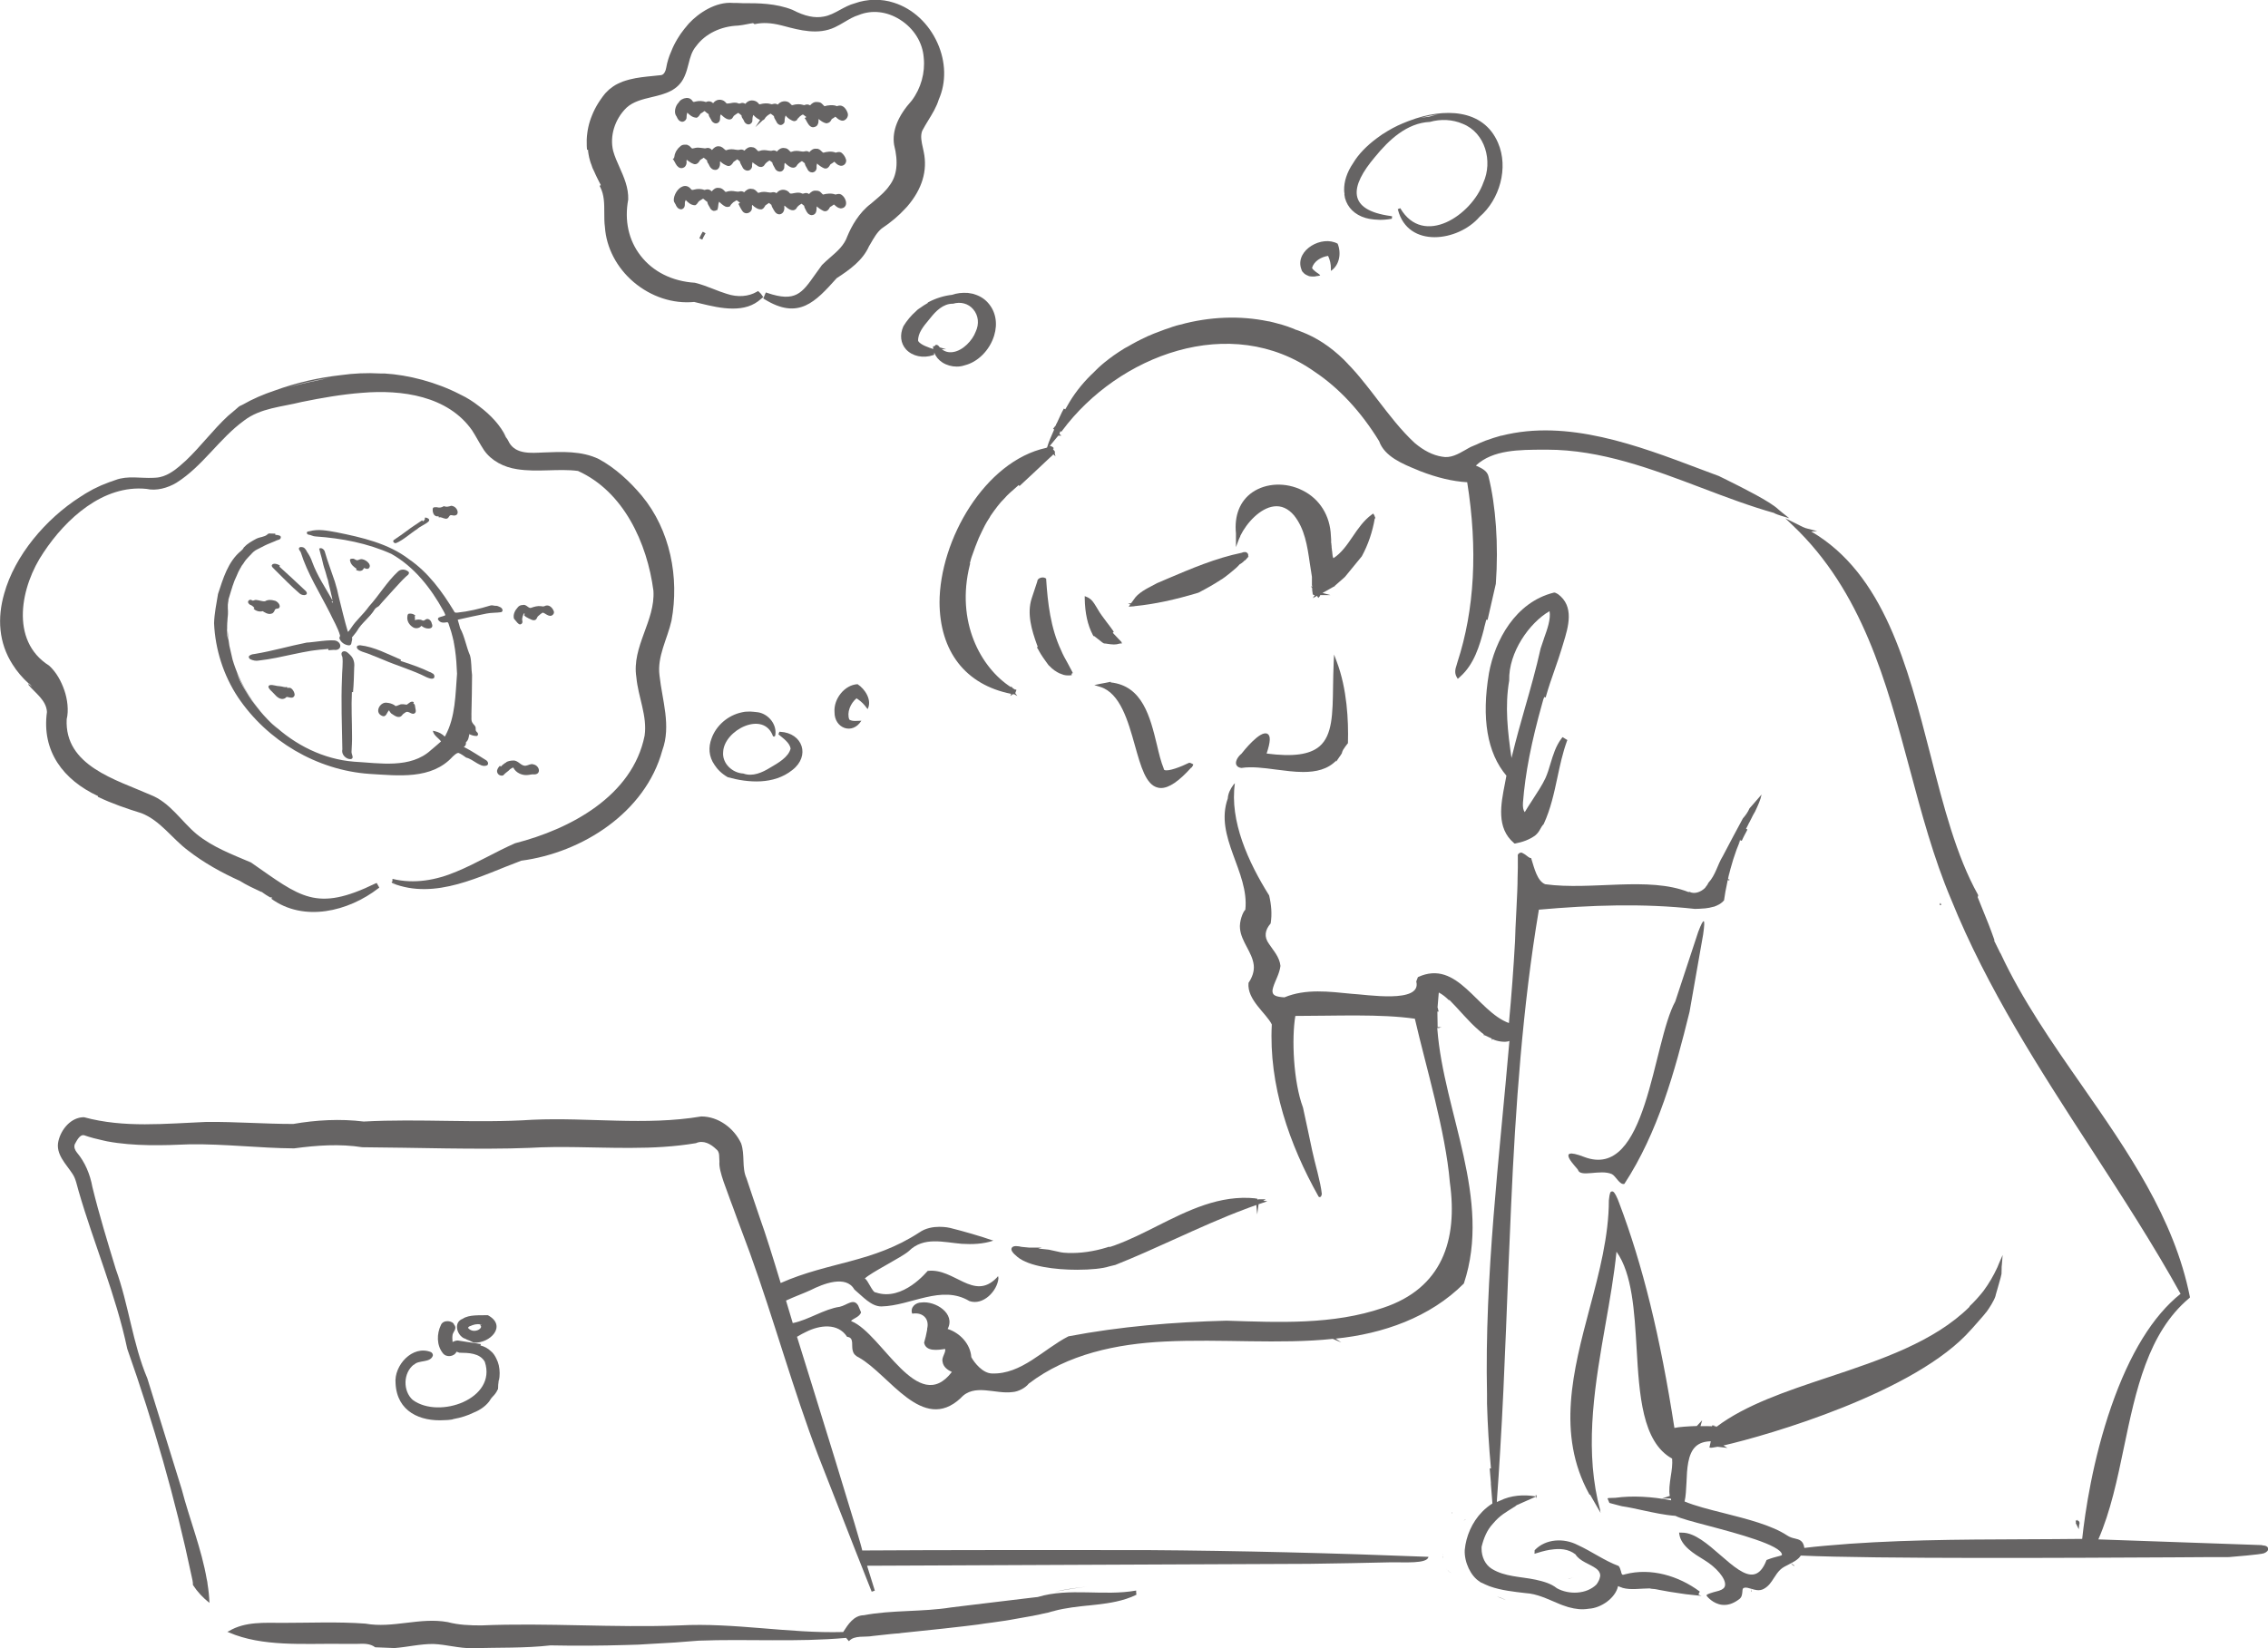 <?xml version="1.0" encoding="UTF-8"?>
<svg id="_レイヤー_1" data-name="レイヤー_1" xmlns="http://www.w3.org/2000/svg" viewBox="0 0 178.2 129.54">
  <defs>
    <style>
      .cls-1 {
        fill: #666464;
      }
    </style>
  </defs>
  <path class="cls-1" d="M123.22,124.07c.05,0,.11,0,.16-.03.11-.03.22-.04.33-.06-.16.02-.33.05-.49.09Z"/>
  <path class="cls-1" d="M113.34,122.33h0s0,.01,0,.01h0c0,.05.02.09.02.14,0-.06-.01-.12,0-.18,0,0,0,.03,0,.03Z"/>
  <path class="cls-1" d="M113.69,123.34s0,0,.01.01c-.02-.02-.03-.05-.05-.07.01.02.03.04.04.06Z"/>
  <path class="cls-1" d="M113.8,123.46c.07.07.14.12.22.17-.1-.07-.2-.15-.28-.24.02.02.04.05.06.07Z"/>
  <path class="cls-1" d="M113.35,122.21s0,.03,0,.04c0-.04,0-.08.01-.13,0,0,0,.01,0,.02,0,.02,0,.04,0,.06Z"/>
  <path class="cls-1" d="M117.6,125.46c.24.09.48.19.72.29-.04-.02-.08-.04-.12-.06-.18-.09-.39-.17-.6-.23Z"/>
  <path class="cls-1" d="M89.27,125.15h0s0-.04,0-.04v-.11c-2.56.46-5.22-.25-7.74.51.09-.02-6.84.82-6.82.82-2.25.36-4.64.19-6.84.61-.79.01-1.24.73-1.62,1.32-4.28.12-8.55-.75-12.85-.52-5.2.2-10.4-.22-15.58,0-.89,0-1.78-.03-2.64-.26-2.19-.4-4.3.51-6.47.12-2.16-.16-4.33-.06-6.49-.06-1.43,0-2.96-.12-4.24.65l-.12.05s.12.05.12.05c2.62,1.14,5.88.87,8.67.9h1.46c.48-.02.98-.03,1.37.27h.01s.01,0,.01,0l1.5.06c1.03-.08,2.03-.33,3.06-.32,1.01.04,2.02.35,3.05.33,2.04-.06,4.12.01,6.14-.22,1.97.04,3.94.03,5.91-.03.67-.01,1.34-.04,2.01-.09,1.23-.06,2.47-.14,3.7-.25,3.87-.15,7.75.13,11.61-.22.02.02.21.25.21.25,0,0,0,0,.01,0,0,0,0,0,0,0,0,0,0,0,0,0h0s0,0,0,0h.01s0,0,0,0c0,0,0,0,0,0,.43-.48,1.26-.28,1.87-.4.48-.05.98-.11,1.48-.16.14-.01.25-.02.34-.03.1,0,.17-.01.17-.01,0,0,.01,0,.01,0,.07,0,.14-.02.21-.03,2.12-.22,4.41-.45,6.63-.74-.19.02-.39.04-.58.06.74-.09,1.47-.19,2.2-.3-.06.01-.12.02-.19.03.16-.03.33-.05.49-.08.07-.01.14-.03.22-.04.52-.09,1.03-.18,1.52-.27.05,0,.1-.02.15-.03.28-.05.51-.1.71-.15.14-.03.29-.06.43-.09.17-.06.35-.1.53-.14-.02,0-.05,0-.07.01.91-.24,1.86-.34,2.82-.44-.08,0-.17.02-.25.03,1.04-.11,2.08-.21,3.07-.53.28-.09.56-.2.82-.33h0s0,0,0,0c0,0-.02-.13-.02-.19h0ZM66.7,128.96h0,0s0,0,0,0ZM66.69,128.97s0,0,0,0c0,0,0,0,.01,0h0s0,0,0,0c0,0-.01,0-.01,0Z"/>
  <path class="cls-1" d="M82.91,125.09c.83-.16,1.66-.3,2.49-.39-.84.09-1.68.19-2.49.39Z"/>
  <path class="cls-1" d="M66.72,127.48s-.01,0-.02,0h0s.02,0,.02,0c0,0,0,0,0,0Z"/>
  <path class="cls-1" d="M66.69,127.47s0,0,0,0c0,0,0,0,0,0,0,0,0,0,0,0Z"/>
  <polygon class="cls-1" points="66.7 127.48 66.7 127.47 66.69 127.48 66.7 127.48"/>
  <path class="cls-1" d="M102.25,21.16c.02.05.03.11.06.16.01.02.03.02.04.04,0,0,0,0,0,0,.11.15.25.24.41.3,0,0,0,0,0,0,0,0,0,0,0,0,0,0,0,0,0,0,0,0,0,0,0,0,.04.02.08.04.13.05.06.01.12.02.18.02,0,0,0,0-.01,0,.01,0,.02,0,.03,0,0,0-.01,0-.02,0,.02,0,.03,0,.05,0,.05,0,.1,0,.15,0,.07,0,.13-.02.2-.04.01,0,.04.03.03.02,0,0,0-.02,0-.02,0,0,.01,0,.02,0,.04,0,.07,0,.11-.02,0,0,0,0,0,0,.03-.01.07-.01.1-.03-.04-.09-.29-.22-.4-.32-.1-.08-.22-.19-.24-.27.15-.52.71-.86,1.26-.94.15.32.23.67.22,1.02v.16c.69-.46.83-1.41.53-2.14-1.24-.68-3.27.48-2.89,1.89.01.04.03.08.04.12Z"/>
  <path class="cls-1" d="M105.63,15.28c.01.08.03.16.04.24,0,.02,0,.04.01.05.2.74.76,1.31,1.62,1.56.04.01.08.02.13.03.08.02.15.04.24.05.01,0,.02,0,.04,0-.01,0-.02,0-.04,0,.2.04.42.05.65.06-.04,0-.09.01-.14,0,.37.02.76,0,1.18-.08.01-.05.02-.13.02-.19,0,0-.09-.02-.09-.02-3.5-.47-3.22-2.33-1.26-4.64,1.09-1.34,2.51-2.68,4.32-2.76.85-.24,1.77-.2,2.58.15,1.78.71,2.37,2.95,1.62,4.62-.9,2.54-4.7,5.11-6.53,2.01-.21.09-.21.06-.18.13.79,3.04,4.73,2.51,6.41.55,1.58-1.35,2.3-3.86,1.45-5.82-1.15-2.68-4.24-2.77-6.97-1.73-.05.02-.11.04-.16.06-.12.05-.25.1-.37.15-.53.22-1.04.5-1.53.82-.01,0-.03.02-.04.02-.16.11-.31.22-.46.33-.78.58-1.43,1.24-1.84,1.93-.52.76-.73,1.49-.72,2.13,0,0,0,0,0,0,0,.1.01.2.03.3ZM112.98,9c-.23.04-.47.1-.69.17-.23.02-.47.06-.71.11.47-.13.94-.23,1.4-.28Z"/>
  <path class="cls-1" d="M21.63,42.04v-.1s-.37-.01-.37-.01c-.07-.02-.21,0-.26.08-.23.2-.56.18-.86.33-.37.2-.7.38-.98.68-.08.16-.12.17-.23.28-1.02.84-1.4,2.17-1.8,3.38-.12.74-.29,1.55-.31,2.3.09,2.06.74,4.1,1.88,5.82,2.3,3.42,6.19,5.73,10.32,6.02,2.25.13,4.88.48,6.55-1.36.14-.11.26-.27.45-.29.2.07.44.25.61.37.3.07.56.27.85.44.22.11.47.3.79.17.17-.12.04-.35-.1-.42-.55-.33-1.08-.7-1.65-.99-.04,0-.06-.05-.07-.06.01,0,.03-.02.05-.03.11-.05.12-.24.11-.31-.02,0,.06-.05.1-.11.12-.17.12-.36.17-.54.01,0,.04.02.07.04.18.08.33.11.51.11.06-.01.1-.08.1-.14,0-.12-.1-.16-.12-.2-.09-.09-.05-.16-.07-.34-.05-.16-.18-.23-.23-.33-.15-.19-.08-.45-.1-.71.03-1.03.04-2.04.05-3.07-.07-.47-.03-1.08-.16-1.54-.3-.68-.42-1.5-.78-2.15-.03-.12-.12-.45-.16-.56-.02-.07-.03-.1-.01-.1.73-.16,1.5-.34,2.24-.48.39-.08.76-.05,1.16-.11.21-.09.07-.33-.07-.39-.1-.05-.26-.13-.39-.11-.11,0-.25-.07-.4-.02-.85.26-1.73.47-2.61.56-.16,0-.19,0-.25-.14-.92-1.52-2.02-3.03-3.51-4.05-1.63-1.26-3.74-1.73-5.72-2.13-.69-.12-1.41-.28-2.11-.08-.06.03-.12-.02-.21.08-.02.12.06.18.14.19.19.02.35.14.56.14,2.03.14,4.08.53,5.94,1.37,1.79,1.01,3.1,2.68,4.08,4.46.06.11.13.23.16.34.01.07-.39.14-.48.19-.06,0-.14.13-.08.19.18.28.46.23.71.19.1.01.12.18.16.29.44,1.2.56,2.5.61,3.76-.13,1.62-.12,3.39-.91,4.85-.06.18-.13-.02-.24-.07-.22-.17-.49-.25-.75-.3.06.38.48.59.64.84-.23.22-.53.45-.79.68-1.61,1.48-4.05,1.02-6.05.91-2.39-.19-4.64-1.31-6.39-2.97.14.13.27.28.42.4-.07-.06-.15-.12-.22-.18-.43-.38-.82-.79-1.18-1.22-.3-.37-.61-.75-.86-1.14-.35-.55-.7-1.1-.9-1.68-.03-.08-.06-.16-.09-.24.58,1.42,1.47,2.71,2.56,3.8-1.34-1.34-2.35-3.01-2.88-4.8-.08-.36-.17-.73-.25-1.09-.14-.81-.19-1.64-.11-2.48.01-.15,0-.3-.01-.46,0-.04,0-.07,0-.11,0-.05,0-.09,0-.14,0,0,0-.01,0-.02.01-.15.04-.29.07-.44-.01.03-.02.07-.03.1,0-.02,0-.03,0-.05.01-.04.03-.08.04-.13,0,.02-.01.05-.02.07.14-.46.27-.92.44-1.38.03-.08.06-.16.1-.23,0-.03.02-.05.03-.07.07-.15.13-.31.2-.46.11-.23.24-.45.39-.66.05-.08.1-.15.16-.23.06-.07.12-.15.19-.22.06-.07.13-.14.19-.2.16-.15.34-.29.53-.41-.18.12-.35.24-.51.38.16-.17.32-.33.54-.43.11-.05.21-.11.32-.17-.11.06-.22.13-.33.2.19-.12.38-.22.58-.32.06-.03.12-.06.19-.09.16-.06.32-.13.48-.2.07-.03.13-.05.2-.08.07-.02.12-.04.17-.06-.05.02-.11.04-.17.06-.02,0-.04.02-.06.02.09-.04.18-.08.28-.11,0,0,0,0-.01,0,0,0,0,0,.02,0,0,0,.02,0,.03-.01.07-.02.11-.08.14-.13,0-.01,0-.03,0-.04,0-.02,0-.04,0-.05,0-.01,0-.02-.01-.03-.02-.03-.04-.06-.09-.08.04.02.07.05.08.08-.02-.03-.05-.06-.1-.08,0,0,0,0,.01,0,0,0-.01,0-.02,0,0,0,0,0,0,0-.02,0-.03,0-.05-.01-.02,0-.05-.02-.07-.02-.06-.01-.12-.02-.18-.02ZM35.67,50.29s.03.09.04.13c0,.01,0,.02,0,.04-.01-.06-.03-.11-.05-.17ZM17.89,48.39c-.06.66-.04,1.31.04,1.95-.06-.27-.1-.53-.11-.79,0-.4.03-.78.07-1.16ZM18.24,46.12s0,0,0-.01c.02-.06.05-.11.07-.17-.02.06-.05.12-.07.18ZM19.11,44.31c-.08.11-.15.22-.22.34.03-.05.05-.11.08-.16.08-.12.17-.24.26-.35-.04.06-.09.11-.12.17Z"/>
  <path class="cls-1" d="M21.42,56.9c-.09-.09-.18-.17-.27-.26.09.09.18.17.27.26Z"/>
  <path class="cls-1" d="M20.21,43.23s-.02.01-.03.02c0,0,.02-.01.03-.02Z"/>
  <path class="cls-1" d="M24.1,43.32c-.07-.13-.19-.32-.37-.32-.14-.04-.31.04-.22.21,0,0,.12.19.12.19.52,1.67,1.5,3.2,2.29,4.77.27.59.63,1.16.8,1.78,0,.08-.07.15-.05.22.1.31.43.53.75.55.23-.01.18-.25.24-.41.03-.06,0-.22-.01-.22-.02.02.04-.03.06-.06.11-.15.24-.28.34-.44.36-.64,1.01-1.06,1.39-1.7.08-.13.2-.16.33-.26.38-.46.79-.87,1.18-1.32.2-.22.7-.77.91-.96.11-.12.3-.18.27-.38-.23-.25-.64-.28-.87-.04-.87.81-1.47,1.85-2.26,2.72-.51.71-.97,1.03-1.41,1.7-.07.08-.22.35-.26.29-.24-.79-.5-1.88-.72-2.77-.07-.37-.17-.73-.28-1.09-.02-.09-.06-.18-.09-.27-.23-.7-.5-1.39-.7-2.09-.04-.23-.26-.38-.39-.33-.02,0-.04.01-.05.02,0,0-.02,0-.02.01.06.26.14.52.21.78.07.33.15.65.27.99.02.07.04.14.06.21.1.34.19.69.27,1.03.03.14.07.27.1.41.05.22.1.43.14.65-.56-1-1.21-1.95-1.6-3.03-.09-.28-.25-.57-.41-.8ZM25.71,45.4c.02.06.04.12.06.18.03.11.05.21.07.32-.04-.17-.08-.33-.13-.5ZM26,46.61c.03.11.05.21.08.32.02.08.03.16.04.24,0,0,0-.01,0-.02-.03-.18-.07-.36-.11-.54ZM26.13,47.25s.02.09.03.13c0-.04-.02-.09-.03-.13,0,0,0,0,0,0,0,.05.02.09.02.13,0,0,0,0,0,0,0,0,0,0,0,0-.04-.02-.07-.06-.09-.1,0,0,0,0,0,0,0,0,.03-.02.06-.03Z"/>
  <path class="cls-1" d="M27.74,54.38c.06-.66.07-1.28.09-1.94.04-.33-.04-.7-.29-.94-.14-.13-.34-.39-.59-.3-.17.08-.13.3-.05.42.07.44-.03,1.21-.03,1.69-.08,1.86,0,3.72.03,5.58-.07.31.12.59.4.72.13.05.37.11.41-.09-.01-.17-.09-.28-.09-.42.02-.42.05-.86.04-1.28,0-1.14-.07-2.29-.01-3.43h.1Z"/>
  <path class="cls-1" d="M26.27,51.08c.56.04.62-.51.17-.71-.33-.16-1.97.13-2.34.13-1.36.27-2.68.66-4.06.89-.2.01-.71.13-.39.41.22.11.46.16.7.11,1.83-.2,3.61-.83,5.45-.91v.1s.47-.03.47-.03ZM24.7,51.11c.33-.05.67-.09,1.02-.09-.34.01-.68.05-1.02.09Z"/>
  <path class="cls-1" d="M34.1,53.25c.09-.1,0-.23-.06-.3-.03-.02-.06-.03-.09-.04,0,0-.01-.01-.02-.02-.06-.04-.13-.07-.2-.09-.31-.15-.63-.29-.96-.41-.23-.09-.46-.17-.69-.25-.03-.01-.07-.02-.1-.03-.17-.06-.34-.12-.5-.17.12.04.24.09.35.13-.12-.04-.24-.08-.36-.13,0,0,0,0,0,0,0,0,0,0,0,0,0,0,.04-.09.04-.09-1.04-.44-2.08-1.01-3.22-1.14-.04.01-.08,0-.18.03-.12.07-.07.19-.03.24.15.21.65.31.87.4l1.14.46c1.13.49,2.32.82,3.42,1.38.18.07.43.2.61.05Z"/>
  <path class="cls-1" d="M41.71,48.68c.09.03.2.11.37.03.13-.11.12-.21.18-.27.06-.05.35-.32.41-.29.15.04.31.23.56.25.15.01.34-.16.29-.34-.09-.27-.34-.55-.65-.46-.14.07-.2.07-.35.04-.27-.04-.54.04-.77.12-.23.11-.38-.31-.7-.21-.13,0-.28.06-.36.17-.23.25-.39.56-.31.9.09.1.18.22.27.32,0,0,0,.01.02.02.01.01.03.02.04.03.02.02.04.05.07.06.13.07.29-.06.27-.2-.06-.19,0-.38.07-.56,0-.09.08-.1.12-.03-.25.1.37.38.46.41ZM41.02,48.96s.03-.08.02-.13c0,0,0,.02,0,.03,0,.04,0,.07-.02.1ZM41.13,48.26s0,0,0,0h0s0,0,0,0Z"/>
  <path class="cls-1" d="M39.79,59.91c-.07.03-.14.07-.19.12,0,0,0,0-.02.01-.08.06-.16.13-.23.21l-.07-.07c-.1.1-.2.23-.23.4,0,.28.26.43.48.36.24-.26.38-.3.55-.49.07-.05.26-.17.26-.11.19.38.65.6,1.07.57.19,0,.38-.08.56-.05.58,0,.43-.7-.07-.79-.19-.07-.37.07-.56.1-.38.09-.6-.42-1.01-.4-.2,0-.38.04-.55.12Z"/>
  <path class="cls-1" d="M31.95,55.38c-.09-.01-.4-.08-.54,0-.21.07-.31.18-.43.03-.21-.12-.37-.16-.57-.18-.53-.1-1.01.73-.43,1.01.37.2.41-.27.59-.42.03.09.17.28.23.29.21.14.53.38.77.13.07-.11.18-.19.3-.26.24-.17.51.29.75.04.1-.12.02-.27.01-.4,0-.04-.02-.07-.02-.11,0,0,0-.02,0-.03,0,0,0,0,0-.01,0-.02-.01-.04-.02-.06,0-.02-.02-.04-.03-.06-.02-.03-.05-.06-.09-.08l.05-.08c-.21-.16-.43.12-.56.19Z"/>
  <path class="cls-1" d="M19.93,47.84c.17.19.49.26.71.19.13.08.43.3.71.19.15-.03.23-.24.25-.3.06-.09.12-.07.29-.11.26-.2-.11-.59-.34-.61-.22-.07-.52-.08-.72.05-.21.03-.46-.08-.7-.1-.14-.02-.24.11-.34.02-.05-.03-.12-.05-.19-.02-.13.07-.13.17-.08.26,0,0,0,0,.01.01.04.06.1.11.18.13.11.05.2.14.28.22,0,0,0,0,0,0,0,0-.07.07-.07.07Z"/>
  <path class="cls-1" d="M22.8,54.07c-.07-.03-.14-.03-.22,0l-.04-.09c-.12.08-.35-.04-.56-.05-.25,0-.54-.13-.76-.09-.39.12.23.56.33.7.18.21.48.5.82.35.08-.04.12-.12.18-.12.21.03.5.18.6-.14.01-.19-.14-.48-.34-.57,0,0,0,0,0,0Z"/>
  <path class="cls-1" d="M21.94,44.54s0,0,0,0h0s.06-.08.06-.08c-.13-.12-.59-.28-.65,0,.03.15.17.21.24.31.62.61,1.28,1.3,1.95,1.87.32.27.86.1.38-.29-.63-.6-1.34-1.25-1.98-1.83,0,0,0,0,0,0Z"/>
  <path class="cls-1" d="M34.46,40.58l.02.09c.17-.07.28.06.55.1.29,0,.21-.34.47-.28.72.19.51-.71-.05-.74-.23.07-.36.11-.58.03-.2.13-.36.13-.57.08-.1.02-.23-.04-.29.09-.03.13-.01.28.04.4,0,0,0,.02.01.03.07.14.2.23.39.19Z"/>
  <path class="cls-1" d="M32.32,48.23c-.06,0-.1-.02-.2,0-.14.07-.09.2-.11.2-.06.36.14.68.43.86.18.13.51.1.64-.08.02-.05.09.02.19.08.28.17.87.18.65-.3-.03-.2-.25-.44-.47-.31-.09.07-.16.12-.26.08-.17-.11-.43-.07-.59-.03,0,0,0,0-.01,0,0-.09.05-.19-.02-.27,0,0,0,0,0,0l.07-.07c-.08-.09-.21-.15-.32-.16Z"/>
  <path class="cls-1" d="M28.56,44.71c.05-.18.18.09.41-.04.32-.31-.33-.79-.64-.72-.13.02-.22.11-.32.07-.09-.02-.19-.14-.33-.11-.12-.01-.22.04-.17.17.05.28.28.47.51.62,0,0,0,0,0,0h0l-.05.08c.17.11.47.15.59-.07Z"/>
  <path class="cls-1" d="M33.32,40.91s-.07.04-.09.06l-.06-.08c-.41.28-.83.54-1.22.84-.23.17-.74.54-.98.69-.18.1,0,.31.15.26.55-.22,1.16-.79,1.66-1.1.21-.21.73-.41.89-.6.03-.02.05-.05.05-.09,0,0,0,0,0-.01,0,0,0-.01,0-.02,0-.06-.06-.12-.21-.17-.1-.03-.12-.02-.13.02,0,0,0,0,0,0,0,.02,0,.03,0,.05,0,.01,0,.03,0,.04,0,.04-.03.07-.07.09,0,0,0,0-.01,0Z"/>
  <path class="cls-1" d="M67.37,54.93c.08.05.15.11.23.17.06.05.12.1.18.16.11.11.22.24.32.38.02.03.05.06.07.09.37-.7-.2-1.58-.79-1.96-1.02.05-1.89,1.16-1.81,2.19-.02,1.28,1.41,1.82,2.11.68-.31,0-.7.08-.95-.09-.21-.55.09-1.28.57-1.67.02.01.05.03.07.05ZM68.12,55.67h0s0,0,0,0c0,0,0,0,0,0Z"/>
  <path class="cls-1" d="M60.72,57.86s.02.02.06.02c.01,0,.01,0,.03,0,0,0-.01,0-.03-.02.02,0,.04,0,.06,0,0,0,0,0,0,0-.02.02-.03.02-.03.03.01,0,.01,0,.03,0h.03s0-.03,0-.04c0,0,0-.01,0-.02,0,0,.02.02.03.03.2-.87-.49-1.74-1.33-1.88-.06-.01-.11-.01-.17-.02-.06-.01-.13-.02-.19-.02-.09,0-.18-.02-.27-.02-.09,0-.18,0-.28.01-.09,0-.18.01-.26.03-.03,0-.07.02-.1.02-1.12.23-2.04,1.06-2.39,2.05-.26.68-.23,1.42.23,2.08.23.36.56.69,1.04.97,1.62.45,3.62.6,5.07-.56,1.43-1.1.84-2.91-.95-3.01h-.06s-.05.12-.06.15c-.02.06-.03.05.03.09.35.29.84.63.91,1.08-.17.68-.99,1.14-1.59,1.49-.63.39-1.39.74-2.13.47-.86-.04-1.67-.8-1.58-1.69.06-1.72,3.19-3.31,3.92-1.23Z"/>
  <path class="cls-1" d="M7.69,62.62c1.09.53,2.31.94,3.43,1.29,1.48.58,2.39,1.98,3.64,2.92,1.26.98,2.65,1.75,4.09,2.4.5.32,1.13.61,1.73.89-.03-.02-.05-.04-.08-.06.06.04.12.07.18.1-.03-.02-.07-.03-.1-.05.21.15.43.3.67.43,0,0,.03-.02.05-.03.03.02.05.03.05.03.02.01.03.02.05.03-.05.02-.1.05-.1.05,2.57,1.88,6.08,1.01,8.43-.81l.07-.05-.04-.08-.12-.21-.04-.08s-.08.04-.08.03c-4.7,2.29-5.89,1.08-9.8-1.64-1.48-.63-3-1.2-4.25-2.21-1.23-1.02-2.1-2.51-3.66-3.11-2.72-1.2-6.75-2.28-6.57-5.94.17-.68.06-1.56-.18-2.26-.25-.72-.62-1.42-1.2-1.95-3.13-1.97-2.22-6.28-.44-8.89,1.76-2.66,4.69-5.34,8.08-5,.79.18,1.67-.07,2.36-.48,2.07-1.3,3.37-3.48,5.32-4.89,1.29-.99,2.97-1.07,4.52-1.46,1.57-.32,3.16-.6,4.76-.72,3.1-.26,6.73.23,8.64,2.96.31.48.61,1.07.93,1.55.59.85,1.58,1.34,2.58,1.49,1.59.26,3.29-.06,4.8.14,3.6,1.62,5.44,5.68,5.93,9.41.16,2.36-1.72,4.4-1.34,6.8.14,1.56.87,3.04.65,4.59-.95,4.75-5.84,7.35-10.18,8.46-1.57.69-3.03,1.58-4.61,2.23-1.57.67-3.33.99-5.01.57,0,.02-.02.07-.03.09,0,.02-.02.02.03.03,0,0,0,0,0,.01,0,.03-.02.05-.02.08-.06,0-.04.02-.06.07.02,0,.04.01.06.02,0,0,0,0,.01,0,.09.04.19.06.28.1-.1-.03-.2-.05-.29-.09-.02.01-.03.02-.03.02,3.44,1.38,6.97-.58,10.16-1.76,4.79-.63,9.75-3.79,11.08-8.67.71-1.93-.01-3.94-.22-5.88-.2-1.5.62-2.88.94-4.31.63-3.39-.1-7.13-2.33-9.82-.95-1.13-2.07-2.17-3.37-2.88-1.36-.66-2.92-.58-4.39-.52-.93.04-2.13.16-2.67-.79,0,0,0,0,0,0,0,0,0,0,0,0,0,0,0,0-.02,0,0,0,0,0,0,0h0s0,0,0,0h0s.01-.01.02-.01c-.07-.14-.15-.27-.23-.4.02.05.04.09.06.14-.11-.2-.23-.4-.35-.59.1.15.2.3.29.45-.45-.93-1.2-1.74-2.12-2.43-.46-.36-.94-.67-1.45-.91-.02,0-.04-.02-.06-.03-1.86-.96-4.05-1.53-5.94-1.64-.11,0-.22,0-.33,0-1.05-.06-2.09-.01-3.09.13-1.77.2-3.52.6-5.19,1.21-.87.29-1.72.65-2.52,1.11-.08.04-.17.08-.25.12-.12.08-.21.19-.33.28-.2.16-.39.32-.57.48-1.18,1.09-2.14,2.4-3.3,3.5-.17.16-.35.32-.53.47-.11.09-.22.18-.34.27-.28.2-.57.38-.89.49-.06.02-.11.04-.17.05-.07.02-.13.04-.2.05-.09.02-.17.02-.26.03-.06,0-.12.01-.18.01-.99.05-2.02-.19-2.97.17-.34.11-.68.24-1.02.38-.03.01-.07.03-.1.04-.04.02-.08.04-.13.06-.34.15-.67.32-1,.52-.11.06-.22.13-.32.2-.07.04-.14.08-.21.13-2.72,1.74-5.14,4.61-5.97,7.6-.55,1.91-.44,3.86.66,5.57.33.53.76,1.04,1.29,1.52.01-.01.02-.02.02-.02.08.09.16.17.23.26-.09-.08-.17-.15-.26-.23-.02.02-.05.05-.05.05.55.67,1.42,1.22,1.47,2.15-.43,3.1,1.3,5.35,4.01,6.61ZM25.78,29.72c-1.04.21-2.1.43-3.14.72,1.03-.32,2.08-.55,3.14-.72Z"/>
  <path class="cls-1" d="M38.53,109.99c.07-.07.12-.15.18-.22-.04.04-.08.08-.11.12-.02.04-.05.06-.07.1Z"/>
  <path class="cls-1" d="M32.53,107.26c.34-.4,1.28-.13,1.48-.72.02-.12-.06-.23-.15-.28-1.45-.58-2.92,1.05-2.78,2.46.11,2.23,1.95,3.01,3.83,2.89.2,0,.41-.02.6-.05.04-.01.08-.03.13-.04.56-.1,1.11-.27,1.59-.51.51-.2,1.01-.55,1.31-1.02-.03.04-.06.07-.09.11.05-.07.11-.14.15-.22.08-.08.18-.19.27-.31-.05.07-.1.13-.15.19.15-.16.29-.34.37-.53.01-.02.03-.04.04-.06,0-.02,0-.04,0-.06,0-.03,0-.06.01-.09,0-.02,0-.03,0-.05,0,0,0,0,0,0,0,0,0-.02,0-.03,0-.01,0-.02,0-.03.02-.13.03-.27.04-.4-.01.07-.02.13-.04.2.01.06,0,.11,0,.17,0-.06,0-.13,0-.17.03-.1.04-.2.06-.3,0,.03,0,.07,0,.1.08-.39.08-.81-.01-1.21-.04-.18-.1-.34-.18-.5-.1-.22-.23-.43-.43-.61.02.02.04.05.06.08-.02-.02-.04-.05-.07-.08,0,0,0,0,0,0-.22-.21-.49-.37-.82-.45,0,0,0,0,0,0l.03-.11-1.81-.28c-.14,0-.28.05-.41.12-.02-.19-.03-.39,0-.57.04-.23.38-.5.13-.78-.1-.34-.87-.44-1.05.02-.33.69-.34,1.58.15,2.2.27.37.9.29,1.08-.11.07.02.23.08.23.08.7.01,1.6.02,1.99.71.98,2.91-3.59,4.53-5.66,3-.78-.69-.77-2.13.1-2.79ZM35.59,106.03h0s0,0,0,0h0s0,0,0,0h0s0,0,0,0c0,0,0,0,0,0Z"/>
  <path class="cls-1" d="M39.14,109.06s0,0,0,0c0-.02,0-.05,0-.07,0,.02,0,.03,0,.05,0,.01,0,.02,0,.03Z"/>
  <path class="cls-1" d="M36.52,105.19c.11.07.23.12.35.16l.36.17c1.28.07,2.64-1.33,1.1-2.16-.58.02-1.49-.06-1.97.28-.76.27-.47,1.31.15,1.56ZM36.94,104.22c.24-.11.53-.2.79-.13-.04-.01-.08-.03-.12-.03.05,0,.1.02.14.03,0,0,0,0,0,0,0,0,.02,0,.02,0,0,0,0,0,0,0,.04.01.06.02.08.02,0,0,0,0,0,0,0,0,0,.01,0,.02-.04-.02-.07-.03-.11-.04,0,.03,0,.08.02.09.14.12-.1.35-.34.39-.24.06-.5-.02-.65-.22.01-.02.05-.09.17-.14Z"/>
  <path class="cls-1" d="M37.75,104.09s-.01,0-.02,0c0,0,.01,0,.02,0,0,0,0,0,0,0Z"/>
  <path class="cls-1" d="M152.43,71.04s-.01.02-.02.02c-.03.02,0,.08.02.07.02,0,.03-.02.05-.04,0,0,0,0,0,0-.02.04,0,.02.06.05l-.03-.07s-.02,0-.02,0c0,0,0,0,0,0,0,0,.01,0,.02-.01,0,0,0,0-.02,0,0,0,0-.02.01-.03-.05-.09-.03-.1-.08,0Z"/>
  <path class="cls-1" d="M133.43,73.24l-1.8,5.46c-1.81,3.3-2.2,14.14-7.17,12.22-2.44-.94-.5.92-.48,1.01.17.64,1.76-.06,2.66.34.3.13.63.89.99.77,2.64-4.04,3.96-8.81,5.12-13.52l1.07-6.09c.1-.71.11-1.02.04-1.03-.06-.02-.2.23-.43.84Z"/>
  <path class="cls-1" d="M133.49,125.2s.06-.1.06-.1h0s-.01-.03-.01-.03c-1.64-1.22-3.82-1.88-5.85-1.35-.07.03-.16.05-.22.03-.09-.07-.08-.22-.13-.33-.03-.13-.08-.25-.16-.35-1.13-.42-2.12-1.15-3.22-1.65-1.08-.56-2.51-.5-3.38.41,0,0-.01.26-.01.26v.02c.37-.12.78-.24,1.19-.31.03,0,.06,0,.09-.01.69-.11,1.38-.07,1.94.37.33.54,1.12.75,1.59,1.09.01,0,.02.02.03.02.19.14.31.31.32.53,0,.05,0,.1-.02.15-.03.16-.11.35-.27.57-.78.78-2.17.82-3.11.3-.47-.38-1.08-.54-1.66-.67-1.16-.25-2.43-.22-3.46-.86-.53-.33-.8-.96-.8-1.57v-.15c.15-.63.41-1.31.88-1.81.59-.71,1.06-.92,1.65-1.31.04-.02.07-.04.11-.06.02-.02.04-.04.06-.06.03-.02.05-.03.08-.05,0,0,1.33-.59,1.49-.66,0,.02-.02.04-.02.05,0-.01.02-.03.03-.04,0,0,0,0,0-.01,0,0,.01,0,.01,0,0,0,0,.01-.01.02,0,.04,0,.07,0,.05,0-.01,0-.04,0-.06,0,0,.02,0,.02,0,0,.04.01.09.01.09,0,0,.03,0,.03-.01,0,0,0-.05-.01-.09h0s.04-.02.04-.02c-.01,0-.03,0-.05,0,0-.06-.01-.11-.01-.11,0,0,0,.02-.01.03,0,0-.01.03-.02.05h0s0,.03,0,.03h0s0,0,0,0c0,0,0,0,0,0,0,0,0,0,0,0,0,0,0,0,0,0,0-.01,0-.02.01-.03v-.08s-.04,0-.04.01c0,0,0,.04.01.1-.95-.16-1.95-.09-2.82.34h0s-.07.03-.07.03h0s0,0,0,0h0s-.16.06-.17.07c0-.07,0-.15.01-.22.09-1.26.18-2.52.25-3.78.39-6.38.56-12.87.86-19.27.34-7.71.91-15.72,2.17-23.2,0,0,0,0,.02-.01,0,0-.01,0-.02,0,0-.02,0-.05.01-.07,4.07-.36,8.19-.51,12.26-.06.24,0,.5-.02.76-.04,0,0,.02,0,.03,0,.23-.02.46-.07.67-.13.03,0,.05,0,.08-.02.13-.04.24-.1.34-.15-.05.03-.1.04-.15.06.06-.03.12-.04.17-.07.04-.02.07-.04.11-.07.1-.07.2-.15.28-.25.06-.46.15-.92.25-1.39.01-.07.03-.14.04-.21l.12.03.02-.07-.12-.03c.23-1.04.55-2.08.97-3.06l.11.05.06-.12s.03-.06.04-.09c0-.01.01-.02.02-.04.03-.05.05-.11.08-.16l.08-.15c.04-.07.07-.14.11-.21l.06-.12-.11-.06c.08-.16.17-.33.25-.49,0,0,0,.02-.01.03-.08.16-.16.31-.24.47h-.01c.08-.16.17-.31.25-.47.06-.12.12-.23.18-.35.07-.13.13-.28.21-.41,0-.01.01-.02.02-.03-.03.06-.06.12-.09.18.04-.08.08-.15.12-.23.01-.02.03-.05.04-.07.01-.02.02-.05.03-.07.07-.15.14-.29.2-.44.03-.06.05-.12.08-.19.08-.2.15-.41.19-.62,0,0,0,0,0,0,0,0,0,0,0,0h0s0,0,0,0c0,0,0,0,0,0,0,0,0,0,0,0l-.72.83-.23.26c-.12.29-.31.55-.52.79-.49.89-1.07,2.01-1.58,2.97-.42.68-.55,1.45-1.12,2.08l-.02.02c-.04.15-.16.24-.25.39-.31.3-.79.51-1.2.32l-.04-.02s-.05.03-.05.03c-3.15-1.26-7.65-.12-11.27-.62-.63-.25-.86-1.28-1.08-1.97l-.03-.09h-.07c-.18-.07-.34-.27-.58-.38-.11-.08-.19-.04-.28,0-.08.06-.14.12-.11.26v-.05s0,.14,0,.14c0,0,0,0,0,0v.03s0,.05,0,.05v.31s0,.41,0,.41c0,0-.02.82-.02.83.01.97-.19,3.97-.2,4.95-.12,2.14-.28,4.29-.48,6.42-2.51-.92-4.02-5.06-7.15-3.61l-.02.05-.1.26s-.01.03-.01.03c.46,1.77-3.96,1.02-5.08.97-1.75-.17-3.6-.42-5.28.28-.27-.02-.56-.04-.76-.16-.21-.12-.21-.38-.12-.64.16-.53.49-1.04.57-1.67-.07-.71-.57-1.22-.9-1.73-.41-.56-.32-1.09.13-1.61.12-.75.05-1.48-.12-2.2-1.63-2.6-3.12-5.85-2.69-8.82-.04.04-.09.09-.12.13-.22.3-.42.67-.44,1.07-1.07,3.01,1.7,5.77,1.38,8.74-.21.19-.48.95-.42,1.48.1,1.05.96,1.85,1.08,2.87.06.49-.13.99-.41,1.4-.13,1.34,1.4,2.39,1.83,3.27-.25,4.76,1.37,9.42,3.67,13.52,0,0,.01.04.11.05.12-.05.09-.08.12-.14,0,0,.03-.1.03-.1,0,0,0,0,0,0-.1-.99-.55-2.42-.76-3.43,0-.01-.71-3.36-.72-3.37-.76-2.03-.9-5.46-.6-7.2,3.19,0,6.71-.17,9.39.22.85,3.7,2.41,8.83,2.75,12.87.63,4.53-.6,8.31-5.25,9.85-3.94,1.35-8.19,1.14-12.31,1.01-4.16.11-8.32.45-12.41,1.23-1.97,1.01-3.68,3-6.01,2.92-.73-.02-1.37-.83-1.62-1.28-.07-1.04-.89-1.91-1.86-2.22.64-1.21-.96-2.22-2.06-2.08-.46,0-.9.38-.73.87,0,0,.08,0,.08,0,.77-.1,1.29.42,1.1,1.19h0s0,.01,0,.01v.07s-.01.03-.01.03c0,0,0,.02,0,.02-.06.32-.13.65-.23.97.14.72,1.08.58,1.65.49.09.26-.3.67-.2,1.01.06.42.41.65.73.8-2.67,3.5-5.47-2.99-7.87-3.98-.02-.01-.04-.03-.05-.04.22-.2.65-.31.78-.64v-.04s-.22-.52-.22-.52c-.36-.61-.87-.03-1.45.1-1.22.17-2.47,1.04-3.69,1.28-.16-.54-.34-1.14-.53-1.77.64-.3,1.44-.59,1.93-.82.97-.49,2.78-1.22,3.44-.05.64.53,1.33,1.35,2.14,1.33,2.3-.05,4.71-1.74,6.9-.42,1.09.37,2.19-.8,2.28-1.78-.04-.22.02-.23-.15-.04-1.8,1.84-3.33-.81-5.41-.55-.02,0-1.94,2.43-4.08,1.69-.26.03-.62-1.01-.86-1.09.46-.47,2.91-1.67,3.46-2.16,1.17-1.16,2.71-.69,4.16-.57.83.05,1.68.02,2.48-.25-1-.35-2.39-.75-3.4-1,0,0-1.42-.35-2.42.36-3.67,2.39-7.09,2.29-10.89,3.97-.59-1.96-1.21-3.94-1.61-5.04,0,0-1.09-3.2-1.08-3.2-.38-.84-.1-1.83-.42-2.74-.56-1.19-1.78-2.11-3.13-2.11-4.39.74-8.84.06-13.26.26-4.41.29-8.87-.1-13.26.14-1.84-.23-3.76-.12-5.54.19-2.27,0-4.53-.18-6.81-.16-3.22.13-6.48.49-9.63-.37-1.02,0-1.8.95-2.01,1.88-.24,1.03.62,1.81,1.12,2.59.26.4.33.88.47,1.34,1.2,4.15,2.93,8.16,3.82,12.39,2.06,5.84,3.78,11.8,5.05,17.84.05.24.12.48.11.72.35.54.8,1.02,1.3,1.41-.02-.5-.07-.99-.15-1.48-.01-.11-.02-.21-.05-.32,0-.01,0-.03-.01-.04-.41-2.4-1.36-4.74-1.97-7.09,0,0-2.7-8.7-2.7-8.71-1.16-2.74-1.46-5.79-2.48-8.59-.65-2.14-1.31-4.29-1.84-6.46-.18-.99-.57-1.94-1.22-2.71-.15-.19-.25-.43-.16-.65.14-.24.38-.79.74-.7.48.17.99.3,1.5.41.11.02.21.05.32.07,2.1.39,4.37.32,6.46.23,2.74-.04,5.47.3,8.21.32,1.78-.24,3.58-.37,5.36-.09,3.91.02,9.25.21,13.12.05,2.52-.15,5.05,0,7.57,0,.15,0,.3,0,.45,0,1.7,0,3.39-.09,5.07-.37.59-.27,1.18.07,1.59.47.32.23.22.63.26.99-.09.73.68,2.46.89,3.12,0,0,.07.18.17.45.21.57.41,1.14.63,1.71.36.98.71,1.91.71,1.91,1.87,5.17,3.4,10.77,5.36,15.9l2.94,7.51.46,1.16s.79,2,.79,2v.02s.04,0,.04,0l.18-.06h.03s0-.04,0-.04c0,0-.58-1.86-.6-1.93l34.74-.15c2.22-.03,4.36-.07,6.42-.12,1.02-.02,2.86.14,2.95-.43-7.39-.29-14.79-.48-22.19-.53-5.57-.01-16.74-.01-22.31.03.21.31-4.3-14.18-5.08-16.68-.01-.03-.02-.08-.04-.11.26-.16.52-.3.74-.4,1.04-.52,2.48-.72,3.2.4.6.05.3.74.46,1.14.05.22.27.4.46.48,2.41,1.35,5,5.99,8,3.2,1.06-1.2,2.72-.29,4.08-.48.46-.03,1.03-.34,1.27-.66,3.05-2.33,6.93-3.13,10.69-3.31,4.43-.22,9.06.23,13.2-.21.17.07.51.21.67.28-.08-.06-.25-.17-.38-.26h0s0,0,0,0c-.02-.02-.04-.03-.06-.04,3.69-.37,7.41-1.66,10.07-4.33,2.21-6.64-1.58-13.47-2.08-19.96,0-.04,0-.08-.01-.12.03,0,.19-.01.22,0,0,0-.05-.01-.09-.03.04-.01.22-.07.22-.07l-.26.03s-.04,0-.06,0c0-.05-.02-1.17-.02-1.22h.06s.04,0,.04,0c-.03-.08-.03-.15-.06-.24,0-.01,0-.04,0-.05h-.03s0,0,0,0l.1-1.21c.29.15.55.36.78.59,0,0,0,0,0-.01.02.01.05.02.08.03-.01-.01-.03-.03-.05-.04,0,0,0,0,0,0,.02.02.05.04.05.04.67.66,1.47,1.66,2.29,2.36h0s0,0,0,0c0,0,0,0,0,0,.13.11.27.24.4.33l-.02.02-.02.03h.03s.08.02.11.02c0,0,0,0,0,0,0,0,0,0,0,0,0,0,0,0,0,0,0,0,.03.04.03.04,0,0,0-.01,0-.02.05.02.47.23.5.24,0,.02-.02.04-.02.04l-.02.06.06-.03.05-.03s0,0,0,0c-.01,0-.02,0-.03,0h0s0,0,.03,0c.24.14.93.29,1.3.14-.78,9.08-1.96,18.47-1.76,27.76,0,.19,0,.38,0,.57,0,.06,0,.11,0,.17.05,1.7.15,3.4.31,5.09-.05,0-.1,0-.1,0,0,0,0,0,0,0h0c.03.39.07.79.1,1.18h-.01s.12,1.51.12,1.51c0,0,0,0,0,0,0,0,0,.03,0,.07h0c-.3.19-.57.41-.81.66-.15.07-.3.13-.46.21.13-.06.3-.13.46-.21-.78.8-1.26,1.9-1.36,2.99-.05.97.49,2.06,1.15,2.47.04.03.07.06.11.08.04.02.08.03.12.05.15.08.32.15.49.22.02,0,.04.02.06.03.01,0,.03,0,.04.01.89.32,1.95.43,2.8.53.91.05,1.72.46,2.54.8.13.06.26.11.4.16.11.04.22.07.33.11.06.02.11.04.17.05.48.13.98.2,1.52.11,1-.05,2.1-.85,2.31-1.75,0-.01,0-.02.01-.03.09.05.19.08.28.11.03,0,.05.02.07.03.68.19,1.43.03,2.16.05-.08,0-.15-.01-.23-.02.11,0,.23.01.34.03-.04,0-.07,0-.11,0,.07,0,.15.01.22.02.09,0,.17.02.26.03.08.01.17.03.25.05.51.1,1.1.2,1.69.28.26.04.53.08.79.1.29.03.57.06.84.09l-.13-.05s-.08-.03-.11-.05ZM136.64,66.16c.03-.06.06-.12.09-.18h.01c-.05.11-.1.22-.15.32.02-.05.03-.09.05-.14ZM135.97,68.18c-.07.28-.14.57-.2.86h0c.02-.12.04-.24.07-.35.04-.17.09-.34.14-.5Z"/>
  <path class="cls-1" d="M114.11,118.87s-.03,0-.04,0c0,.02.02.04.02.06,0,0,.01,0,.02-.01v-.05Z"/>
  <path class="cls-1" d="M115.07,119.46s-.07.05-.11.08c.08-.05.16-.1.23-.15-.04.02-.09.04-.13.07Z"/>
  <path class="cls-1" d="M105.45,59.11c.03-.06.06-.12.08-.18.11-.18.25-.36.35-.49l.03-.03v-.04c.05-1.73-.07-4.24-.88-6.37l-.21-.56-.03.6c-.03.67-.04,1.31-.05,1.93-.03,2.13-.05,3.81-1.06,4.68-.77.66-2.09.84-4.16.57.31-.93.33-1.41.06-1.55-.56-.31-1.9,1.39-2.04,1.57-.22.17-.48.53-.42.81.03.11.12.26.4.3h.02s.02,0,.02,0c.79-.12,1.72,0,2.7.13.72.09,1.44.19,2.13.19,1.01,0,1.93-.2,2.61-.91l-.03.12.26-.38c.07-.09.13-.18.19-.28h0s0,0,0,0h-.02s.02,0,.02,0l.03-.07Z"/>
  <path class="cls-1" d="M98.66,94.18c-2.83-.3-5.33.96-7.74,2.17-1.05.53-2.14,1.08-3.23,1.48l-.1.04c-.08.03-.16.05-.24.08l-.12.04h-.15s0,.01,0,.01c-.03,0-.06.01-.09.03-1.07.33-2.1.47-3.07.44h0s-.14-.01-.14-.01c-.29,0-.57-.07-.87-.14-.17-.04-.34-.08-.51-.11l-.83-.09.29-.07h-.98l-.62-.06c-.24-.06-.67-.13-.77.09-.08.16.05.37.45.7.91.75,2.96,1.01,4.69,1.01,1.08,0,2.04-.1,2.51-.26h0c.06-.01.19-.04.45-.11h.02c1.59-.63,3.19-1.36,4.74-2.06,1.79-.81,3.62-1.64,5.49-2.34h0c.1-.03.19-.07.29-.11.19-.07.39-.14.58-.21l.07.74.11-.8c.05-.02.1-.04.15-.05l.47-.16h-.03s.1-.04.1-.04l-.33-.02.2-.12h-.45s-.06,0-.09,0h0s-.09.02-.09.02c-.01,0-.02,0-.03,0v-.07s-.12,0-.12,0Z"/>
  <path class="cls-1" d="M73.82,47.28c0,3.91,2.04,6.54,5.63,7.25l-.07.17.2-.14s.03,0,.05,0h.06s.24.14.24.14l-.16-.23.1-.26h-.04s0-.02,0-.02h-.1s-.02-.03-.02-.03h-.01s0,0,0,0l-.08-.05s-.03-.02-.04-.02l-.12-.15-.02.07c-2.38-1.53-4.36-5.14-3.24-9.61l.03-.12h-.03c.03-.12.06-.24.1-.37l.04-.13c.21-.61.39-1.08.57-1.51.16-.34.32-.68.48-.99.1-.18.23-.41.38-.63h0s.02-.04.03-.06c.01-.03.03-.05.05-.08l.04-.06c.28-.4.67-.94,1.02-1.27.24-.29.62-.61.95-.9.06-.05.12-.11.18-.16l.06.08.1-.09c.22-.21.61-.57,1.01-.94.45-.43.92-.87,1.17-1.1l.15-.14c.07-.06.15-.12.19-.18l.05-.04.16.15-.06-.25s.02-.04.02-.07c0-.07-.04-.1-.07-.13h0s-.05-.09-.09-.12l.07-.07-.09-.09-.13-.07s-.07-.02-.1-.01l.62-.75h0s.05-.06.05-.06h.25l-.13-.11h0s-.03-.02-.03-.02c.02-.05.03-.09.04-.13l.04-.1h.01s.06.06.06.06l.08-.11c4.38-5.88,13.2-9.31,19.83-4.61,1.93,1.29,3.64,3.14,5.06,5.45.42,1.21,1.85,1.79,3,2.26l.21.09c1.34.52,2.56.81,3.71.88.84,5.26.58,10.02-.77,14.15-.02.07-.04.14-.06.21-.09.27-.2.61.01.96l.08.13.19-.17c1.09-.97,1.52-2.41,1.88-3.8v-.03c.07-.24.13-.5.17-.65l.1.02.65-2.84c.22-3.06,0-6.14-.58-8.45-.1-.43-.53-.63-.92-.81-.02,0-.05-.02-.07-.03,1.34-1.26,3.45-1.24,5.3-1.25h.24s.03,0,.05,0c4.23,0,8.27,1.53,12.17,3.01,1.87.71,3.8,1.44,5.69,1.97l.03.03.05.02h0c.06.03.13.05.2.08.09.03.19.06.27.09l.63.19-.52-.41s-.11-.09-.17-.14c-.08-.06-.16-.13-.2-.17-.64-.6-2.69-1.63-4.04-2.3-.22-.11-.42-.21-.61-.3-.48-.18-.98-.37-1.47-.55-4.89-1.85-10.43-3.94-15.6-2.62h-.04c-.4.11-.77.23-1.13.36-.03.01-.06.02-.09.03l-.07.03c-.24.09-.46.19-.65.28-.06.02-.11.05-.17.07-.09.04-.19.08-.28.12-.14.07-.27.15-.41.23-.58.33-1.17.67-1.84.53-.71-.11-1.43-.47-2.15-1.08-1.08-1-2-2.21-2.9-3.38-.32-.42-.65-.85-.98-1.26l-.1-.12c-.08-.1-.17-.2-.25-.31l-.04-.05c-.21-.26-.45-.53-.69-.79-.08-.08-.16-.17-.24-.25l-.07-.08c-.1-.1-.2-.21-.3-.31-1.07-1.04-2.17-1.75-3.36-2.2-.06-.03-.12-.04-.18-.07-.04-.02-.09-.03-.16-.06h-.03c-.17-.08-.34-.15-.52-.21-.03,0-.06-.02-.08-.03l-.05-.02c-.29-.1-.59-.19-.95-.28-.06-.02-.13-.03-.19-.05-.11-.03-.22-.06-.33-.08-.03,0-.06-.01-.09-.01-2.21-.46-4.6-.37-6.93.27l-.13.03s-.07.02-.11.03c-.04.01-.09.02-.13.04-.15.04-.3.09-.45.15l-.24.08c-.09.03-.19.06-.28.1-.23.08-.46.17-.69.26-.17.07-.35.15-.52.22-.17.08-.34.16-.5.24-.23.11-.47.24-.74.39l-.07.04c-.06.04-.13.07-.19.11-.04.02-.07.04-.11.06-.05.03-.1.05-.17.09-.35.21-.62.4-.87.57-.25.18-.49.36-.71.54l-.05.04s-.05.04-.07.06c-.02.02-.04.03-.06.05-.02.02-.05.04-.07.06-.14.12-.28.25-.41.38-.06.06-.11.11-.17.17l-.09.09c-.05.05-.1.09-.16.15-.77.76-1.4,1.59-1.88,2.46l-.04.07s-.03.05-.05.08l-.05.09-.11-.06-.16.3h0c-.05.12-.14.3-.22.47h0s-.19.41-.19.41h-.02s-.03.12-.03.12l-.23.29.09.05c-.05.11-.1.24-.16.37-.11.25-.22.51-.28.68l-.12.37-.08.03c-4.8,1.05-8.36,7.21-8.37,12.17Z"/>
  <path class="cls-1" d="M108.06,40.75v-.04s-.01-.04-.01-.04c0-.01-.02-.04-.03-.07-.02-.05-.03-.1-.05-.12l-.07-.12-.12.08c-.63.46-1.07,1.1-1.49,1.72-.45.66-.88,1.29-1.52,1.71-.06-.08-.08-.3-.09-.42,0-.09-.02-.18-.03-.21,0-.04,0-.11-.02-.19,0-.1-.01-.2-.02-.25v-.03s0-.07-.02-.12c0-.04,0-.08,0-.12,0-.03,0-.07,0-.13l-.02-.29h0c-.06-1.59-.88-2.9-2.23-3.57-1.31-.66-2.86-.59-3.94.15-.98.68-1.43,1.83-1.29,3.23,0,.05,0,.12,0,.19,0,.07,0,.15,0,.2v.69s.24-.64.24-.64c.03-.06.06-.13.1-.21v-.03c.51-1.05,1.57-2.18,2.63-2.32.59-.08,1.13.16,1.59.7.85,1.06,1.05,2.42,1.24,3.74.05.36.11.73.17,1.09h.02s0,0,0,0h-.02s.02,0,.02,0c0,0,0,0,0,0h0s-.02,0-.02,0v.65c.02.05.02.11.02.16l-.11-.09.11.18c0,.12,0,.24.03.35v.03s0,.04.01.06l.05.09h.09s.01,0,.02,0l-.15.25.33-.18.1.16.11-.12s.04-.07.05-.1h.8s-.63-.17-.63-.17c.07-.03.2-.11.54-.3.16-.09.31-.18.37-.21h.04l.02-.05s.19-.17.34-.3c.32-.28.43-.37.47-.42h0s1.31-1.6,1.31-1.6c.5-.92.84-1.92,1.02-2.99ZM106.57,44.12h0s0,0,0,0h0Z"/>
  <path class="cls-1" d="M93.68,60.03s-.11-.06-.17-.08h-.05s-.04,0-.04,0c-.6.3-1.65.71-1.93.56-.03-.02-.04-.04-.05-.07v-.03c-.22-.53-.38-1.19-.54-1.88-.53-2.17-1.12-4.63-3.63-4.9v-.05s-.14.03-.14.03c-.08.02-.19.04-.3.06-.14.03-.28.05-.38.07l-.47.1.46.14c1.57.48,2.19,2.67,2.73,4.6.47,1.67.87,3.11,1.81,3.32.08.02.16.03.24.03.63,0,1.4-.52,2.39-1.62l.02.02.05-.1s.01-.01.02-.02l.05-.06-.02-.03.03-.05-.08-.04Z"/>
  <path class="cls-1" d="M96.33,45.28c.17-.12.34-.26.49-.39l.04-.03c.09-.08.19-.16.28-.24.1-.09.19-.19.28-.29h.02s.08-.05.08-.05c.09-.07.2-.14.28-.25l.02.02.29-.32h-.05c.03-.09.02-.18-.04-.25-.06-.07-.15-.11-.24-.09h0s-.03,0-.03,0c0,0-.01,0-.02,0h-.02s-.05.02-.05.02l-.07.02h0s-.02.01-.02.01c-2.04.42-3.96,1.24-5.82,2.03-.28.12-.55.23-.84.36-.08.04-.17.09-.26.14-.57.29-1.26.65-1.56,1.14l-.22.3-.24.02.18.07-.13.18.41-.03s.05,0,.08-.02c.02,0,.03,0,.04,0,1.49-.15,3.1-.49,4.95-1.05.66-.34,1.22-.66,1.71-.98l.06-.04s.06-.04.09-.05h0c.07-.05.14-.1.21-.15l.1-.07Z"/>
  <path class="cls-1" d="M84.29,52.89l-.05-.11c-.11-.22-.23-.44-.35-.66-.19-.33-.38-.68-.52-1.02h0c-.82-1.74-1.05-3.71-1.17-5.57v-.06s-.06-.03-.06-.03c-.15-.1-.35-.06-.48.01-.1.06-.16.15-.16.25l-.44,1.33c-.39,1.21.01,2.52.42,3.65.02.04.03.08.05.12l-.05.11.05.05c.15.29.34.61.6.96l.07.1c.06.09.12.17.19.26l.08.07c.11.12.23.23.4.35.02.01.04.02.07.04.07.05.16.11.27.16.02.01.04.02.06.03h.03s.09.04.14.06l.09.03s.04.01.05.02c.12.03.23.04.34.04.04,0,.08,0,.11,0h.02s.18-.03.18-.03l-.05-.09s0,0,0,0l.1-.06Z"/>
  <path class="cls-1" d="M87.45,49.56c-.13-.19-.29-.4-.46-.62-.28-.37-.57-.75-.75-1.08h0c-.05-.08-.09-.16-.14-.23-.17-.28-.34-.56-.7-.71l-.17-.07v.19c.02,1.15.23,2.09.63,2.85l.06.11.04-.02c.06.05.16.13.27.21.32.26.45.36.52.38h0s0,0,0,0c.02,0,.03,0,.04,0,.07,0,.15.02.23.03.16.02.33.05.5.05.15,0,.3-.02.45-.07l.2-.02-.06-.06.03-.02-.71-.75.08-.07-.06-.1Z"/>
  <polygon class="cls-1" points="137.56 124.85 137.61 125.1 137.64 125.09 137.56 124.85"/>
  <path class="cls-1" d="M177.74,121.43l-12.87-.45c.96-2.19,1.5-4.77,2.02-7.28.92-4.4,1.87-8.95,5.11-11.67l.06-.05v-.07c-1.23-6.2-4.92-11.48-8.48-16.6-2.31-3.31-4.69-6.73-6.38-10.36l-.07-.11h0s-.02-.05-.03-.07c-.11-.22-.4-.8-.42-.85h0s.03-.02.03-.02l-.04-.12c-.28-.8-.58-1.55-.91-2.35-.12-.3-.25-.61-.37-.92.04-.12.04-.13.04-.14l-.02-.06c-1.7-3.05-2.69-6.9-3.73-10.98-1.8-7-3.66-14.23-9.37-17.56l.47-.03-.74-.19-.07-.02c-.07-.02-.17-.04-.23-.08l-.04-.02h0s-.02,0-.02,0h0s-1.41-.7-1.41-.7l.61.58c5.44,5.18,7.33,12.26,9.17,19.12.92,3.44,1.87,7,3.26,10.27,2.81,6.96,6.97,13.38,11,19.59,2.39,3.69,4.87,7.5,7.02,11.39-2.17,1.73-4,4.7-5.44,8.84-1.46,4.2-2.06,8.29-2.29,10.42-1.47.02-2.96.02-4.47.03-5.24.02-10.65.04-15.73.51-.55.05-1.09.1-1.63.17-.08-.58-.4-.66-.74-.74-.19-.04-.4-.1-.61-.24-1.23-.81-3.14-1.29-4.99-1.76-1.16-.29-2.26-.57-3.07-.91.1-.41.12-.94.15-1.49.04-1.05.09-2.25.73-2.84.29-.26.67-.39,1.18-.4l-.11.49.13.02s.22-.02.51-.08l.78.09-.32-.19c3.46-.79,15.17-4.18,19.47-9.12l.04-.04h0c.07-.08.26-.29.46-.52.42-.47.6-.69.68-.8h.01c.19-.26.63-.92.73-1.3v-.03s0,0,0,0c.02-.07.09-.31.17-.59.21-.74.28-.98.29-1.08h0c0-.08.01-.21.01-.35,0-.15,0-.3.02-.39l.06-.75-.3.69c-.06.14-.09.22-.11.27h0c-.31.68-.68,1.3-1.1,1.87-.33.42-.7.83-1.1,1.21l.02.02c-2.79,2.77-7,4.18-11.12,5.55-3.34,1.11-6.49,2.17-8.77,3.89-.01,0-.03,0-.04,0v-.03l-.05-.04-.04.05s-.02,0-.04,0v-.08h-.2l.03.06c-.25-.01-.57-.02-.92-.01l.13-.46-.42.45h0c-.68.02-1.39.07-1.76.15-1.11-7.18-2.49-12.8-4.34-17.68l-.05-.13c-.02-.06-.04-.12-.07-.18-.21-.48-.33-.64-.48-.59-.08.02-.15.08-.21.7,0,2.78-.76,5.68-1.51,8.48-1.29,4.86-2.62,9.89-.04,14.59l.04.06h.04l.82,1.43-.05-.23.03.05-.21-.83c-1-4.56-.18-9.28.62-13.84.33-1.87.67-3.8.86-5.68,1.24,1.73,1.41,4.72,1.58,7.6.21,3.62.43,7.36,2.79,8.66.04.43-.03.94-.11,1.42-.08.56-.16,1.1-.07,1.51l-.62.21h.69s.02.05.03.08v.06c-1.51-.3-3.08-.38-4.37-.2l-.57.02v.02s-.06,0-.06,0l.15.36.06.02s.35.09.6.16l.31.08c.54.08,1.09.2,1.68.33.84.18,1.71.37,2.54.43.38.2,1.37.46,2.62.79,2.26.6,5.66,1.51,5.75,2.25,0,.05,0,.07-.33.15-.2.05-.47.12-.83.26l-.05.02-.02.05c-.25.63-.56.98-.94,1.07-.73.18-1.67-.64-2.66-1.5-1-.87-2.03-1.77-3.01-1.77-.04,0-.07,0-.1,0h-.03s-.11-.01-.11-.01v.02s0,0,0,0l.02.14c.16.91,1.15,1.51,1.94,1.99.98.59,1.72,1.48,1.65,1.99-.02.2-.17.33-.44.42l-.06.02q-.94.24-.95.34v.05s.03.04.03.04c.02.02.46.58,1.17.67.06,0,.12.01.19.01.4,0,.79-.16,1.18-.46.21-.16.22-.39.24-.58.01-.21.03-.28.15-.31.15-.04.34.02.54.08.3.09.63.19.97.02.4-.21.61-.54.82-.87.15-.23.3-.47.52-.67.16-.15.4-.27.64-.39.37-.19.75-.38.95-.7,5.89.27,21.65.18,29.25.14,2.15-.01,3.73-.03,4.39-.02.25-.02,2.48-.2,2.75-.3.23-.09.36-.23.33-.38-.02-.1-.11-.23-.46-.24ZM156.99,75.18h0s0,0,0,0h0Z"/>
  <polygon class="cls-1" points="140.78 122.9 140.76 122.93 140.96 123.07 140.99 123.04 140.78 122.9"/>
  <path class="cls-1" d="M163.28,119.53l-.05-.1-.05.08-.1-.02.03.13s-.04.11.03.17l.19.39.04-.4h.03s-.01-.07-.01-.07v-.03c0-.07-.03-.13-.1-.15Z"/>
  <path class="cls-1" d="M121.29,54.91s.02-.08.04-.13l.12.03.03-.12c.2-.7.44-1.4.68-2.08.18-.52.37-1.05.53-1.59.04-.15.09-.3.14-.46.4-1.3.89-2.91-.42-3.87l-.19-.1-.09-.02h-.03c-3.04.75-4.64,3.76-5.11,6.33-.6,3.56-.14,6.27,1.37,8.06-.04.21-.08.42-.12.64-.32,1.62-.68,3.47.71,4.65l.04.04h.06c.6-.11,1.12-.31,1.56-.62.23-.19.34-.38.43-.55.07-.12.13-.24.24-.34l.02-.04c.54-1.17.81-2.43,1.07-3.65.2-.94.41-1.92.74-2.83l.04-.1-.38-.23-.07.09c-.46.6-.67,1.31-.88,2-.11.38-.23.77-.39,1.13-.25.54-.67,1.17-1.07,1.79-.2.31-.4.61-.56.89-.12-.17-.16-.4-.14-.74.18-2.33.66-4.78,1.53-7.87.03-.1.06-.21.09-.32ZM121.31,50.19c-.1.28-.19.54-.26.77-.35,1.58-.8,3.17-1.24,4.7-.34,1.18-.68,2.41-.98,3.63l-.07.28c-.3-2.06-.53-4.07-.18-6.09-.06-2.21,1.59-4.54,3.17-5.45.11.62-.18,1.43-.44,2.15Z"/>
  <path class="cls-1" d="M72.9,23.81l-.05.03h0c-.19.11-.38.23-.54.35l-.08.05c-.05.04-.11.08-.15.11l-.03.03s-.03.03-.07.07c-.4.35-.73.75-1,1.19-.3.68-.22,1.34.21,1.82.5.54,1.34.72,2.13.45l.08-.03v-.18c.12.32.34.59.65.79.33.21.73.32,1.12.32.21,0,.42-.03.62-.1,1.04-.25,1.97-1.19,2.32-2.33.3-.97.12-1.91-.48-2.58-.28-.32-.65-.55-1.09-.68l-.05-.02s-.05-.01-.09-.02c-.1-.02-.22-.04-.35-.06h-.03s0,0,0,0c-.42-.03-.85.02-1.21.15-.63.07-1.25.26-1.83.56-.03.02-.06.03-.09.05ZM73.44,27.21h-.13s.01.14.01.14c0,.03,0,.06.01.08h0c-.33-.11-1-.32-1.19-.63-.04-.6.42-1.16.83-1.65l.14-.17c.41-.52.99-1.11,1.73-1.11h.04c.61-.18,1.21-.01,1.59.44.41.48.48,1.15.19,1.76-.25.68-1,1.49-1.79,1.6-.33.05-.62-.03-.87-.22h.35l-.51-.15s-.07-.08-.11-.13l-.03-.03-.15-.05-.11.09v.04s-.01-.01-.01-.01Z"/>
  <path class="cls-1" d="M55.2,18.23h0s-.03.05-.04.07c-.09.16-.16.3-.21.43l.23.1c.06-.14.13-.28.21-.41.01-.02.02-.04.03-.06h0s0,0,0,0l.02-.03-.22-.12-.02.03Z"/>
  <path class="cls-1" d="M46.32,11.74l-.12.04s0,.05.01.08c0,.02,0,.04,0,.05.02.16.05.31.08.46,0,0,0,0,0,0h0s0,0,0,0h.02s-.02,0-.02,0h.01s-.01,0-.01,0c.02.1.05.2.08.3.03.1.06.19.1.28.01.03.02.06.03.09.02.05.03.1.05.15.02.06.05.11.07.15.02.03.03.07.05.1.07.17.15.33.23.5l.14.28c.06.11.12.23.17.33l-.1.05.06.12c.31.61.31,1.29.31,2.02,0,.37,0,.75.05,1.11.11,1.62.93,3.19,2.26,4.32,1.36,1.15,3.08,1.72,4.75,1.56.16.04.32.08.5.12.79.19,1.67.4,2.53.4s1.6-.19,2.25-.78l.15-.12-.06-.09c-.07-.12-.18-.25-.28-.33l-.07-.06-.08.05c-.66.39-1.52.46-2.38.17-.35-.11-.71-.24-1.05-.38-.46-.18-.93-.36-1.45-.49-1.77-.11-3.29-.86-4.27-2.13-.94-1.21-1.28-2.76-.97-4.41.03-.93-.33-1.74-.68-2.53-.19-.42-.38-.85-.5-1.28-.29-1.17.12-2.51,1.05-3.41.52-.48,1.26-.66,1.98-.83,1.02-.24,2.08-.5,2.57-1.62.15-.33.24-.67.32-.99.13-.51.25-.99.61-1.41.7-.95,1.92-1.55,3.28-1.6.25-.02.49-.07.75-.12.13-.03.27-.05.4-.07h.04s.09.07.09.07h.06c.59-.13,1.24-.1,2.01.09l.24.06c1.27.34,2.71.72,4.02.1.26-.12.51-.27.75-.41.37-.22.72-.43,1.12-.55,1.03-.42,2.21-.29,3.24.36,1.1.69,1.79,1.81,1.87,3.01.12,1.16-.22,2.39-.94,3.35-1.09,1.21-1.56,2.38-1.39,3.48.35,1.36.23,2.44-.37,3.21-.29.43-.7.78-1.1,1.12-.12.1-.23.19-.34.29-.96.72-1.54,1.79-1.86,2.56-.25.72-.79,1.19-1.37,1.69-.21.18-.42.37-.63.58-.2.27-.38.52-.54.75-1.03,1.46-1.54,2.19-3.75,1.44l-.11-.04-.05.1s-.03.07-.05.12c-.02.06-.05.12-.06.15l-.05.1.09.06c2.69,1.67,4.01.21,5.68-1.65,1.02-.66,2.05-1.4,2.54-2.51l.12-.2c.26-.45.5-.88.87-1.19.72-.48,1.35-1.01,1.87-1.58.05-.05.09-.1.14-.15,1.17-1.36,1.61-2.81,1.3-4.29-.02-.11-.05-.22-.07-.33-.1-.45-.21-.92-.05-1.33.14-.28.31-.54.48-.83.32-.52.65-1.06.82-1.63.6-1.35.56-2.97-.1-4.44-.69-1.54-1.94-2.7-3.43-3.17-.97-.32-2.1-.3-3.07.05-.42.11-.8.32-1.17.52-.42.23-.81.44-1.26.52-.71.14-1.49-.02-2.47-.53-1.28-.51-2.68-.53-3.89-.52l-.51-.02c-.06,0-.12,0-.18,0h-.08c-1.36-.12-2.72.8-3.47,1.61-.04.04-.08.09-.12.14-.02.03-.05.07-.08.1-.1.11-.19.23-.28.35-.12.15-.22.3-.32.46-.09.14-.17.27-.25.42-.08.15-.16.3-.23.46-.08.18-.16.37-.24.58-.04.1-.07.19-.1.29-.07.23-.13.46-.17.71,0,.02-.01.05-.02.07,0,.04-.02.07-.02.09-.08.23-.18.35-.33.39-.22.03-.44.05-.67.07-.6.06-1.22.12-1.81.27l-.11.03c-.17.05-.32.09-.45.14-.06.02-.11.05-.19.08-.13.05-.25.12-.37.18-.06.04-.12.08-.19.12-.11.08-.22.16-.33.25-.06.05-.11.1-.16.16-.02.02-.03.03-.05.05-.03.03-.06.06-.09.09-.13.16-.26.33-.38.51-.11.16-.21.32-.29.46h0c-.09.16-.18.33-.27.53h0s-.02.05-.02.05c-.02.04-.03.08-.05.12l-.03.07c-.06.14-.11.29-.16.44-.02.07-.04.14-.07.24-.04.15-.07.3-.1.46-.01.07-.02.13-.03.2-.03.18-.04.36-.05.55v.05s0,.05,0,.07c0,.25,0,.47.02.68h.12Z"/>
  <path class="cls-1" d="M64.76,8.33s-.05-.05-.08-.08c-.03-.04-.07-.08-.1-.1-.09-.11-.27-.13-.36-.13-.26-.04-.45.12-.57.26-.1-.06-.21-.09-.32-.06-.04,0-.07.02-.09.03-.07.02-.07.02-.15-.01-.24-.07-.51-.07-.82.02-.05.01-.06.02-.11-.05l-.16-.15c-.13-.09-.3-.12-.47-.09-.17.03-.31.12-.42.25-.1-.06-.21-.09-.32-.06l-.09.02c-.08.02-.08.02-.16-.01-.24-.07-.51-.06-.82.02-.05.01-.06.02-.1-.03-.09-.14-.26-.24-.44-.26-.18-.03-.35.02-.49.13-.05.04-.09.09-.13.13-.11-.07-.22-.09-.33-.06l-.05.02c-.1.03-.1.03-.18,0-.2-.09-.42-.05-.61-.01-.2.03-.3.05-.34-.02-.1-.14-.26-.23-.44-.25-.18-.02-.35.04-.48.16-.04.04-.07.07-.1.11-.12-.12-.27-.17-.42-.14-.03,0-.06.02-.09.03-.02,0-.06.02-.05.02-.24-.09-.55-.11-.82-.04-.16.05-.19.03-.23-.03-.1-.17-.28-.27-.5-.25-.24.02-.49.16-.59.35-.27.26-.41.8-.18,1.09.02.03.04.06.05.1.06.12.14.29.39.33.18,0,.31-.13.35-.28v-.02s0-.02,0-.02c0-.15.02-.28.06-.4h0c.18.18.39.38.71.4h.04s.03-.02.03-.02c.11-.06.16-.15.21-.22.04-.07.06-.1.12-.12.06-.03.11-.07.16-.11.03-.02.07-.05.09-.05.04.02.07.05.1.08.06.05.13.11.22.16,0,.13.07.24.13.33.02.04.05.07.06.1.05.16.21.29.37.3.13,0,.25-.07.31-.21.03-.09.03-.18.03-.25,0-.09,0-.15.05-.23,0,0,0-.01.01-.02l.03.03c.18.17.56.53.85.29.04-.05.07-.09.09-.13.02-.03.03-.06.04-.07.1-.08.24-.18.35-.24.04.02.1.07.15.11.03.03.07.06.11.09,0,.13.07.23.13.31.03.04.05.08.07.14.06.13.16.22.28.25.17.04.33-.08.37-.23v-.02s0-.02,0-.02c0-.17.02-.33.08-.47.14.16.3.29.47.37.02.01.04.02.06.03l-.37.56.58-.54c.06-.02.11-.05.15-.11.1-.2.3-.32.46-.41.05.02.1.07.16.11.04.03.07.06.11.09,0,.11.07.22.13.32.03.04.05.09.07.13.06.13.16.21.27.24.06.01.17.02.3-.12h0s.04-.05.06-.09v-.04c0-.14.02-.32.08-.47v-.02s0,0,.01,0c.12.15.25.27.48.38l.09.04s.07.02.11.02c.05,0,.09-.01.14-.05h.04s.03-.06.03-.06c.02-.03.04-.06.06-.09,0,0,.02-.02.03-.03l.02-.02.02-.02s.03-.02.04-.04c.02-.01.03-.03.04-.05l.03-.02s.05-.04.08-.06h0s0,0,0,0c.01,0,.02-.01.03-.02s.02-.01.03-.02c.03-.02.05-.03.08-.04.03,0,.05.03.08.05l.03.02s.03.02.05.04c0,0,.02.01.03.02.03.02.06.05.09.07h0s-.14.08-.14.08l.08.11s.05.08.07.13c.1.18.22.41.43.47.03,0,.06.01.09.01.08,0,.16-.03.24-.08h.02c.15-.16.16-.31.16-.44,0-.04,0-.09.01-.13.17.16.41.31.6.34h.02s.02,0,.02,0c.23-.04.3-.16.35-.26.03-.06.05-.09.1-.11.06-.03.12-.07.17-.11.02-.01.04-.03.05-.04.03.02.06.05.09.07.09.09.21.19.41.24.14.03.28-.04.38-.16.11-.13.14-.3.09-.44-.11-.32-.36-.66-.73-.57l-.07.02s-.05.01-.03.02c-.3-.14-.76-.08-.99,0ZM61.84,9.01h0s0,0,0,0h0ZM61.77,9.07l.06-.05h0s-.08.07-.08.07l.03-.03Z"/>
  <path class="cls-1" d="M53,12.42s-.01,0-.02,0l-.12.06.08.12s.05.09.08.14c.09.18.21.4.42.46.11.03.22.01.33-.06h0c.15-.11.2-.32.17-.46,0-.04,0-.08.02-.13.01.01.03.03.04.04l.08.06c.12.09.23.17.46.25.18.03.33-.07.43-.26.02-.04.05-.07.08-.09.06-.03.13-.08.19-.12.02-.01.04-.03.05-.04h0c.09.08.18.15.26.21,0,.07.03.18.09.24.03.04.05.08.07.13.06.12.14.28.34.36.19.06.31,0,.37-.06.14-.12.17-.35.15-.49,0-.03,0-.06.02-.1.18.18.36.28.58.36.23.05.36-.15.43-.26.02-.02.03-.05.03-.05.05-.04.21-.15.3-.21.03.02.07.05.1.08.03.03.07.05.1.08.02.12.09.25.15.35.02.04.04.07.05.09.06.17.23.29.41.29h0c.17,0,.29-.1.35-.29v-.16c.02-.11.02-.15.04-.21.12.12.25.19.37.27l.04.03c.08.06.21.08.31.07.08-.02.15-.06.2-.13.09-.17.26-.29.42-.38.03.02.07.06.11.08.03.03.07.06.1.08.02.13.09.25.15.35.02.04.04.07.05.09.06.17.23.28.4.28h0c.16,0,.28-.1.34-.29,0-.07,0-.13.01-.18,0-.09,0-.15.03-.22l.04.03c.2.18.57.52.86.25l.02-.03c.1-.18.28-.31.43-.39.03.02.08.06.12.09.03.03.07.06.1.08.02.13.09.26.16.37.02.04.04.07.05.09.06.16.21.26.37.26.01,0,.03,0,.04,0,.16-.02.28-.14.31-.31v-.02s0-.02,0-.02c-.01-.14,0-.24.04-.35.16.17.41.32.56.38.25.07.36-.11.43-.22.03-.05.06-.1.08-.11.07-.03.13-.08.19-.12.03-.02.07-.05.09-.07h0s.08.06.11.1c.09.09.21.19.4.22.13.01.25-.04.34-.15.09-.12.11-.27.06-.38-.06-.18-.15-.32-.3-.46-.15-.14-.33-.09-.44-.06-.03,0-.06.02-.05.02-.34-.15-.77-.06-.97,0-.04,0-.1-.06-.15-.11-.1-.1-.23-.22-.41-.2-.25-.03-.42.12-.55.27-.1-.08-.21-.1-.34-.07-.12.04-.22.02-.36,0-.18-.03-.41-.07-.71.04-.04.02-.06.02-.15-.08-.08-.09-.2-.21-.37-.21-.28-.06-.48.11-.62.27-.1-.08-.22-.11-.33-.08-.12.04-.23.02-.37,0-.18-.03-.4-.07-.7.04-.05.02-.07.02-.17-.09-.08-.09-.2-.21-.36-.21h0c-.28-.06-.48.11-.62.27-.1-.08-.22-.11-.34-.08-.13.04-.24.02-.37,0-.18-.03-.41-.07-.7.04-.05.02-.08,0-.18-.09-.06-.06-.14-.14-.25-.17v-.02h-.05s-.04-.02-.08-.02c-.27-.04-.44.13-.58.29-.13-.16-.28-.18-.4-.16-.12.05-.24.02-.39,0-.03,0-.06-.01-.09-.01-.13-.02-.27-.03-.41,0-.03,0-.06.01-.09.02-.13.04-.19.04-.22,0-.02-.03-.05-.05-.08-.08-.03-.03-.06-.06-.08-.08l-.03-.03h-.02s-.05-.03-.08-.04c-.02-.01-.05-.04-.1-.04h-.04s-.08,0-.11,0c-.17,0-.27.05-.38.16-.09.07-.17.16-.23.26-.05.06-.08.12-.11.19-.05.1-.08.21-.09.32l-.02.08s0,.04,0,.05Z"/>
  <path class="cls-1" d="M58.08,16.15c.03.05.06.1.08.15.05.1.11.2.19.31.12.15.31.19.48.11.18-.08.28-.26.25-.46,0-.05,0-.1.02-.16.19.19.48.39.73.35h.02c.14-.05.2-.16.25-.24.02-.03.04-.07.04-.07.03-.02.09-.06.16-.11.04-.03.09-.06.12-.08.03.02.06.05.09.07.03.03.07.06.1.08.02.13.1.25.16.36.02.04.04.07.06.1.16.28.38.32.52.26.2-.07.31-.32.27-.58,0-.03.01-.05.02-.08.21.19.62.55.91.25l.02-.03c.08-.16.24-.28.41-.37.03.02.07.05.1.08.03.03.07.06.1.08.01.09.05.19.09.25.02.04.04.08.06.12.07.14.17.34.44.37.36-.02.38-.33.39-.52,0-.06,0-.12.02-.17.13.13.3.25.53.36.09.04.23.03.32-.05.07-.06.11-.12.14-.18.03-.06.05-.09.08-.1.07-.03.13-.08.19-.12.02-.02.05-.04.08-.06.03.02.07.05.1.08.1.09.22.2.44.23.28-.02.37-.18.4-.28.08-.26-.1-.61-.3-.76-.17-.15-.36-.09-.47-.06-.02,0-.04.01-.05.01-.29-.12-.69-.08-.97,0-.02,0-.06-.05-.09-.08-.03-.04-.07-.08-.1-.1-.1-.11-.27-.13-.33-.12-.26-.05-.45.11-.58.26-.1-.07-.21-.1-.33-.07l-.07.02c-.1.03-.1.03-.17,0-.21-.1-.44-.05-.62-.02-.18.04-.29.05-.33,0-.09-.14-.25-.23-.42-.26-.17-.03-.34.02-.48.12-.06.05-.1.09-.14.14-.1-.07-.21-.09-.33-.07-.12.04-.22.02-.35,0-.18-.03-.4-.07-.72.04-.03.02-.04.02-.13-.08-.09-.09-.2-.22-.39-.22-.28-.07-.49.12-.62.26-.1-.07-.22-.1-.34-.07-.12.04-.23.02-.36,0-.18-.03-.4-.07-.73.04-.03.01-.04.01-.13-.09-.09-.1-.22-.22-.42-.22-.26-.05-.43.11-.57.27-.12-.13-.26-.18-.41-.15-.03,0-.06.02-.08.02-.04.01-.07.02-.07.02-.25-.09-.54-.11-.82-.03-.17.06-.22.01-.26-.05-.18-.22-.42-.29-.66-.19-.4.15-.69.7-.68,1.07,0,.11.05.18.08.23.01.02.02.03.04.07.02.03.04.06.05.1.06.12.14.28.38.32.11,0,.18-.05.22-.09.11-.11.1-.27.1-.4v-.03c0-.07.04-.14.07-.21,0,0,0,0,0,0,.17.18.39.4.71.41h.04s.03-.02.03-.02c.1-.06.15-.15.19-.21l.03-.04s.05-.05.06-.06l.03-.02c.06-.03.11-.07.16-.1.03-.02.09-.07.13-.06.04.03.08.06.11.09.06.05.13.11.21.16,0,.12.08.25.14.35.02.04.04.07.05.08.04.13.16.24.29.27h.03s.01,0,.01,0c.07,0,.14-.01.2-.06h.07v-.07s.02-.03.03-.04v-.03c.02-.07.02-.13.03-.19.01-.13.02-.21.07-.33.01.02.03.03.04.04.18.17.39.35.56.37.02,0,.03,0,.04,0h.03s.1,0,.13-.03h.04s.04-.07.04-.07c.04-.08.11-.14.17-.2.01-.01.03-.03.06-.06.04-.03.08-.05.13-.08h0s.01,0,.02-.01l.04-.03s.05-.03.07-.04c.03,0,.05.03.09.05.02.02.04.03.07.06,0,0,.02.01.03.02.03.02.05.05.09.07h0s-.14.08-.14.08l.07.11Z"/>
</svg>
